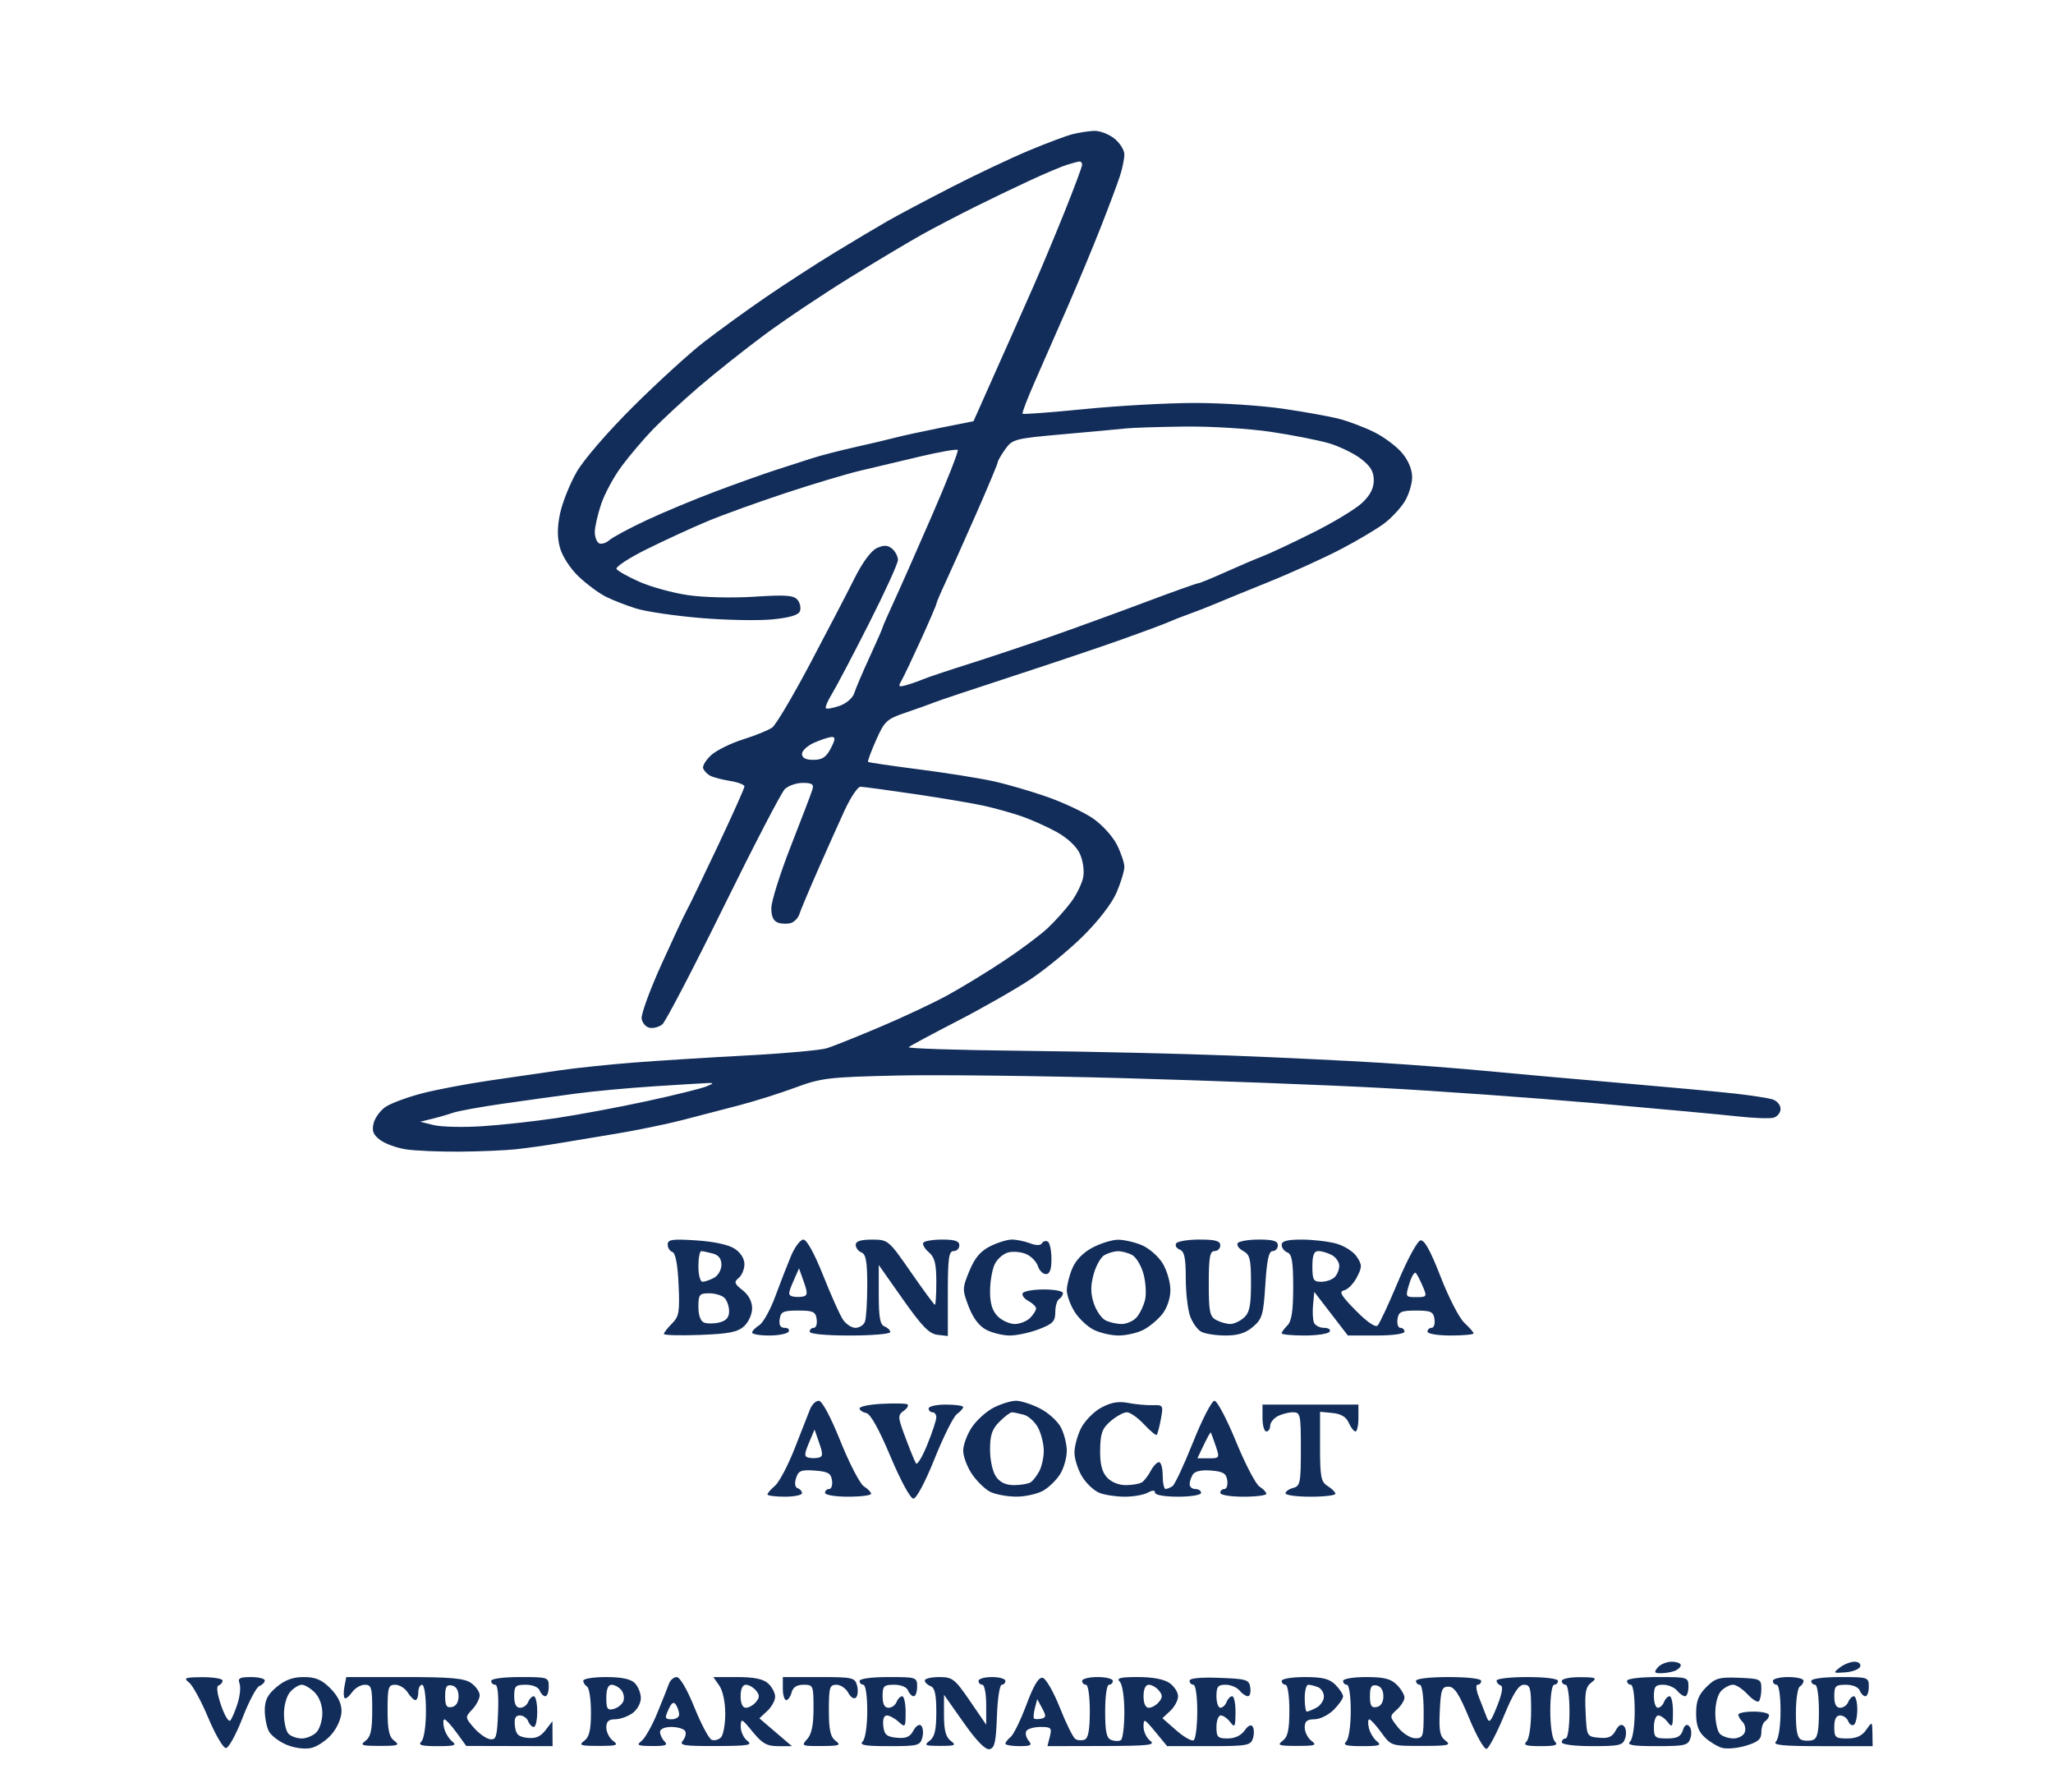 <svg xmlns="http://www.w3.org/2000/svg" viewBox="0 0 535 467"><path d="M279.5 34.962c-1.65.417-6.827 2.36-11.504 4.319-4.678 1.96-13.755 6.258-20.172 9.552-6.416 3.295-13.84 7.231-16.495 8.748-2.656 1.516-8.879 5.224-13.829 8.24-4.95 3.016-13.085 8.288-18.077 11.715-4.992 3.428-12.192 8.645-16 11.595-3.808 2.95-12.124 10.54-18.48 16.866-6.664 6.633-12.898 13.863-14.723 17.077-1.741 3.066-3.656 7.862-4.256 10.659-.766 3.571-.781 6.234-.049 8.951.6 2.228 2.64 5.4 4.813 7.482 2.075 1.987 5.281 4.374 7.124 5.302 1.844.929 5.444 2.331 8 3.116 2.557.784 10.048 1.884 16.648 2.444s15.011.728 18.69.372c4.584-.443 6.872-1.12 7.268-2.15.317-.827.033-2.159-.632-2.96-.982-1.182-3.101-1.334-11.267-.806-5.674.367-13.196.19-17.255-.405-3.958-.581-9.638-2.136-12.622-3.456-2.984-1.32-5.694-2.834-6.022-3.364-.328-.53 3.26-2.874 7.972-5.209 4.712-2.335 11.785-5.587 15.718-7.226 3.932-1.64 13-4.917 20.15-7.283 7.15-2.366 15.925-5 19.5-5.852 3.575-.852 10.68-2.538 15.79-3.746 5.109-1.208 9.513-1.973 9.786-1.7.273.273-2.706 7.868-6.621 16.877-3.915 9.009-8.432 19.224-10.037 22.7-1.605 3.476-2.918 6.48-2.918 6.677 0 .196-1.515 3.652-3.367 7.68s-3.671 8.298-4.041 9.489c-.373 1.2-2.066 2.652-3.795 3.255-1.717.598-3.325.885-3.573.636-.249-.248.46-1.938 1.574-3.754 1.115-1.817 5.441-10.038 9.614-18.269 4.174-8.231 7.588-15.714 7.588-16.628 0-.913-.688-2.232-1.53-2.931-1.162-.964-2.115-1.002-3.968-.158-1.506.686-3.738 3.709-5.832 7.897-1.866 3.732-7.061 13.716-11.545 22.185-4.483 8.47-8.926 15.966-9.872 16.658-.946.691-4.361 2.087-7.59 3.1-3.228 1.014-6.982 2.866-8.342 4.116-1.36 1.249-2.299 2.792-2.087 3.428.212.636 1.033 1.502 1.826 1.924.792.422 3.128 1.037 5.19 1.367 2.063.329 3.75.973 3.75 1.43 0 .458-3.163 7.525-7.028 15.705-3.866 8.18-7.514 15.732-8.108 16.781-.593 1.05-3.526 7.318-6.517 13.931-2.991 6.612-5.306 12.949-5.143 14.081.163 1.133 1.105 2.214 2.094 2.402.989.189 2.48-.223 3.314-.915.834-.692 7.979-14.388 15.877-30.436 7.899-16.048 15.102-29.919 16.008-30.825.905-.905 3.016-1.646 4.691-1.646 2.435 0 2.939.351 2.517 1.75-.291.963-2.819 7.586-5.617 14.72-2.798 7.133-5.088 14.415-5.088 16.182 0 2.254.555 3.389 1.859 3.803 1.023.325 2.553.324 3.402-.001.848-.326 1.775-1.349 2.059-2.273.285-.925 2.394-5.956 4.687-11.181 2.293-5.225 5.465-12.312 7.049-15.75 1.584-3.437 3.456-6.248 4.162-6.245.705.002 7.132.87 14.282 1.928 7.15 1.058 15.25 2.43 18 3.048 2.75.619 7.024 1.808 9.497 2.644 2.473.835 6.612 2.67 9.198 4.078 2.862 1.558 5.276 3.778 6.171 5.678.83 1.762 1.232 4.424.924 6.119-.3 1.65-1.709 4.575-3.13 6.5-1.422 1.925-4.177 4.996-6.122 6.825-1.946 1.828-7.138 5.708-11.538 8.621-4.4 2.913-10.985 6.925-14.632 8.915-3.648 1.99-11.523 5.691-17.5 8.223-5.978 2.532-12.218 5.03-13.868 5.55-1.65.52-11.1 1.374-21 1.896-9.9.523-23.199 1.361-29.553 1.862-6.354.501-14.904 1.398-19 1.992-4.096.595-12.397 1.805-18.447 2.689-6.05.884-14.022 2.405-17.716 3.38-3.694.975-7.85 2.515-9.234 3.423-1.385.907-2.815 2.831-3.177 4.274-.515 2.051-.142 3.016 1.703 4.407 1.299.98 4.348 2.079 6.777 2.444 2.428.364 8.732.627 14.007.585 5.276-.042 11.853-.322 14.616-.622s7.499-.959 10.524-1.464c3.025-.506 10-1.667 15.5-2.581 5.5-.914 13.262-2.507 17.25-3.54 3.988-1.034 10.649-2.767 14.804-3.852 4.154-1.085 10.792-3.177 14.75-4.65 6.647-2.473 8.645-2.711 26.196-3.117 10.45-.242 37.225.067 59.5.685 22.275.619 52.425 1.764 67 2.545 14.575.781 39.775 2.584 56 4.006 16.225 1.423 32.831 2.958 36.901 3.412 4.071.454 8.234.608 9.25.342 1.017-.266 1.849-1.3 1.849-2.299 0-.999-.927-2.111-2.061-2.47-1.134-.36-5.521-1.043-9.75-1.517-4.229-.475-18.264-1.771-31.189-2.881-12.925-1.11-28.45-2.498-34.5-3.085-6.05-.587-17.975-1.508-26.5-2.048-8.525-.541-26.3-1.397-39.5-1.905-13.2-.507-37.587-1.062-54.194-1.234-16.607-.171-29.882-.597-29.5-.947.382-.349 6.037-3.389 12.567-6.754 6.53-3.366 15.08-8.236 19-10.823 3.92-2.587 10.153-7.695 13.851-11.352 4.038-3.993 7.534-8.538 8.75-11.375 1.114-2.599 2.026-5.606 2.026-6.683 0-1.076-.897-3.715-1.994-5.864-1.096-2.15-3.909-5.208-6.25-6.798-2.341-1.589-7.631-4.078-11.756-5.531-4.125-1.454-10.425-3.293-14-4.088-3.575-.795-12.35-2.196-19.5-3.113-7.15-.918-13.132-1.796-13.292-1.952-.161-.155.778-2.701 2.086-5.657 2.21-4.992 2.765-5.505 7.793-7.209 2.977-1.009 6.313-2.201 7.413-2.649 1.1-.448 10.325-3.53 20.5-6.85s23-7.638 28.5-9.597c5.5-1.959 10.9-3.968 12-4.465 1.1-.496 3.575-1.465 5.5-2.153 1.925-.688 4.85-1.828 6.5-2.534 1.65-.705 7.967-3.29 14.039-5.744 6.071-2.454 14.604-6.328 18.961-8.61 4.357-2.281 9.441-5.306 11.296-6.721 1.856-1.416 4.234-3.984 5.285-5.708 1.052-1.724 1.913-4.562 1.915-6.307.003-1.972-.992-4.357-2.626-6.299-1.447-1.72-4.709-4.158-7.25-5.419-2.541-1.261-6.645-2.818-9.12-3.46-2.475-.642-9.11-1.839-14.743-2.658-5.634-.82-15.927-1.491-22.873-1.491-6.946 0-19.812.712-28.592 1.582-8.779.87-16.119 1.424-16.312 1.232-.192-.193 1.237-3.942 3.176-8.332 1.939-4.39 5.782-13.157 8.541-19.482 2.758-6.325 6.691-15.775 8.739-21 2.048-5.225 4.25-11.107 4.894-13.071.643-1.964 1.17-4.519 1.17-5.677 0-1.159-1.186-3.04-2.635-4.179-1.449-1.14-3.812-2.027-5.25-1.971-1.438.057-3.965.444-5.615.86m-1.5 7.994c-1.375.432-5.65 2.238-9.5 4.015-3.85 1.777-10.457 4.955-14.682 7.062s-10.3 5.28-13.5 7.052c-3.2 1.772-11.668 6.828-18.818 11.236-7.15 4.408-17.275 11.196-22.5 15.084-5.225 3.888-12.875 9.972-17 13.519-4.125 3.548-9.479 8.503-11.898 11.013-2.418 2.51-6.071 6.813-8.116 9.563-2.046 2.75-4.454 7.218-5.353 9.928-.898 2.711-1.633 5.947-1.633 7.191 0 1.245.478 2.559 1.063 2.92.585.361 1.822.004 2.75-.795.928-.798 5.278-3.133 9.667-5.189 4.389-2.055 12.489-5.431 18-7.501 5.511-2.071 12.495-4.561 15.52-5.534 3.025-.973 7.3-2.356 9.5-3.073 2.2-.716 7.375-2.056 11.5-2.978 4.125-.921 8.85-2.035 10.5-2.477 1.65-.441 6.869-1.576 11.598-2.521l8.599-1.72 3.834-8.625c2.109-4.745 4.839-10.876 6.066-13.626 1.227-2.75 3.818-8.6 5.758-13s5.579-13.107 8.086-19.349C279.948 48.91 282 43.397 282 42.901c0-.495-.337-.862-.75-.815-.413.047-1.875.439-3.25.87m15.5 68.675c-1.65.183-8.982.86-16.293 1.506-12.761 1.127-13.371 1.284-15.25 3.923-1.076 1.512-1.957 3.043-1.957 3.402s-2.512 6.365-5.582 13.346c-3.069 6.98-6.669 15.027-8 17.88-1.33 2.854-2.418 5.414-2.418 5.691 0 .276-1.804 4.467-4.008 9.312-2.204 4.845-4.483 9.636-5.063 10.646-.924 1.61-.768 1.757 1.258 1.188 1.272-.358 3.213-1.037 4.313-1.51 1.1-.473 6.5-2.281 12-4.019s15.175-4.973 21.5-7.189c6.325-2.216 17.351-6.229 24.503-8.918 7.151-2.689 13.308-4.889 13.68-4.889.373 0 3.521-1.282 6.997-2.849 3.476-1.567 7.895-3.453 9.82-4.192 1.925-.739 7.853-3.519 13.172-6.178 5.32-2.658 11.057-6.127 12.75-7.708 2.135-1.995 3.078-3.809 3.078-5.923 0-2.284-.842-3.691-3.361-5.612-1.848-1.41-5.561-3.216-8.25-4.014-2.689-.797-9.499-2.142-15.132-2.987-5.652-.848-15.738-1.47-22.5-1.387-6.742.082-13.607.299-15.257.481m-81.25 81.86c-1.787.777-3.25 2.109-3.25 2.961 0 1.05.956 1.548 2.974 1.548 2.294 0 3.33-.687 4.526-3 1.18-2.281 1.246-2.991.276-2.961-.702.022-2.739.675-4.526 1.452m-41.75 89.57c-6.6.424-15.825 1.28-20.5 1.903-4.675.622-13.225 1.809-19 2.638s-11.625 1.896-13 2.371c-1.375.475-3.85 1.192-5.5 1.592l-3 .727 3.5.873c1.925.48 7.55.619 12.5.309s13.725-1.271 19.5-2.136c5.775-.865 16.35-2.842 23.5-4.393 7.15-1.551 14.125-3.27 15.5-3.819 2.017-.806 2.114-.984.5-.918-1.1.045-7.4.429-14 .853m3.5 41.224c0 .852.556 1.734 1.235 1.96.8.267 1.363 3.249 1.601 8.482.325 7.147.126 8.311-1.735 10.172-1.155 1.155-2.101 2.369-2.101 2.698 0 .328 4.229.44 9.397.25 7.513-.278 9.819-.729 11.5-2.252 1.174-1.063 2.103-3.13 2.103-4.677 0-1.764-.906-3.486-2.49-4.731-2.159-1.698-2.292-2.123-1-3.195.82-.68 1.49-2.296 1.49-3.591 0-1.423-1.013-3.019-2.56-4.032-1.57-1.029-5.435-1.862-10-2.155-6.255-.401-7.44-.23-7.44 1.071m32.144 2.965c-.981 2.337-2.835 7.102-4.119 10.588-1.284 3.486-3.165 6.857-4.18 7.491-1.015.634-1.845 1.494-1.845 1.912 0 .417 1.998.759 4.441.759 2.443 0 4.719-.45 5.059-1 .34-.55-.115-1-1.011-1-1.116 0-1.528-.707-1.309-2.25.278-1.953.915-2.25 4.82-2.25 3.905 0 4.542.297 4.82 2.25.175 1.238-.162 2.25-.75 2.25-.589 0-1.07.45-1.07 1 0 .603 4.167 1 10.5 1 5.775 0 10.5-.402 10.5-.893s-.675-1.152-1.5-1.469c-1.154-.442-1.5-2.355-1.5-8.294v-7.718l6.289 8.937c4.944 7.025 6.869 9.005 9 9.253l2.711.317v-11.067c0-9.17.257-11.066 1.5-11.066.825 0 1.5-.675 1.5-1.5 0-1.108-1.16-1.5-4.441-1.5-2.443 0-4.669.37-4.949.822-.279.452.369 1.572 1.441 2.49 1.531 1.31 1.949 2.959 1.949 7.678 0 3.306-.164 6.01-.364 6.01-.201 0-3.013-3.82-6.25-8.489-5.817-8.39-5.936-8.489-10.136-8.5-2.971-.008-4.25.408-4.25 1.382 0 .766.675 1.652 1.5 1.969 1.159.444 1.5 2.381 1.5 8.525 0 4.372-.273 8.661-.607 9.531-.334.87-1.448 1.582-2.477 1.582-1.028 0-2.521-1.012-3.317-2.25-.796-1.238-3.104-6.413-5.128-11.5-2.245-5.641-4.239-9.25-5.111-9.25-.787 0-2.234 1.913-3.216 4.25m51.874-2.498c-2.52 1.265-4.015 3.043-5.41 6.436-1.857 4.518-1.863 4.855-.177 9.272 1.15 3.01 2.732 5.09 4.61 6.061 1.573.814 4.329 1.479 6.126 1.479 1.796 0 5.194-.736 7.55-1.636 3.637-1.389 4.283-2.059 4.283-4.441 0-1.543.45-3.083 1-3.423.55-.34 1-1.041 1-1.559s-2.223-.941-4.941-.941-5.205.427-5.528.95c-.323.522.326 1.438 1.441 2.035 1.115.597 2.028 1.487 2.028 1.979 0 .491-.707 1.6-1.571 2.465-.865.864-2.665 1.571-4 1.571-1.336 0-3.329-.9-4.429-2-1.401-1.401-2-3.333-2-6.453 0-2.449.527-5.61 1.171-7.024.645-1.414 2.253-2.842 3.574-3.174 1.321-.332 3.455-.123 4.742.463 1.287.586 2.634 1.994 2.994 3.127.359 1.134 1.298 2.061 2.086 2.061 1.002 0 1.433-1.187 1.433-3.941 0-2.168-.419-4.2-.931-4.516-.512-.317-1.203-.135-1.535.402-.391.632-1.5.638-3.135.017-1.391-.529-3.512-.961-4.714-.96-1.202 0-3.752.788-5.667 1.75m26.654.356c-2.422 1.278-4.35 3.27-5.25 5.424-.782 1.872-1.42 4.431-1.418 5.686.002 1.255.882 3.723 1.956 5.483 1.073 1.761 3.299 3.899 4.946 4.75 1.647.852 4.614 1.549 6.594 1.549 1.98 0 4.887-.666 6.461-1.48 1.574-.814 3.802-2.675 4.951-4.135 1.245-1.584 2.086-4.113 2.084-6.27-.002-1.988-.912-5.105-2.022-6.925-1.11-1.821-3.568-3.958-5.464-4.75-1.895-.792-4.698-1.42-6.228-1.396-1.53.025-4.504.953-6.61 2.064m21.824-1.101c-.343.554.081 1.277.941 1.607 1.204.462 1.563 2.15 1.563 7.344 0 3.709.497 8.17 1.105 9.914.608 1.744 1.928 3.611 2.934 4.149 1.006.538 3.859.979 6.339.979 3.254 0 5.249-.635 7.163-2.282 2.39-2.056 2.707-3.146 3.197-11 .4-6.414.903-8.718 1.903-8.718.747 0 1.359-.675 1.359-1.5 0-1.131-1.216-1.5-4.941-1.5-2.718 0-5.205.427-5.528.95-.323.522.326 1.438 1.441 2.035 1.753.938 2.028 2.075 2.028 8.395 0 5.812-.375 7.649-1.829 8.965-1.006.91-2.61 1.655-3.565 1.655-.956 0-2.608-.466-3.672-1.035-1.678-.898-1.934-2.155-1.934-9.5 0-6.858.285-8.465 1.5-8.465.825 0 1.5-.675 1.5-1.5 0-1.15-1.271-1.5-5.441-1.5-2.993 0-5.721.453-6.063 1.007m27.504.386c0 .766.675 1.652 1.5 1.969 1.17.449 1.5 2.438 1.5 9.035 0 6.187-.403 8.863-1.5 9.96-.825.825-1.5 1.757-1.5 2.072 0 .314 2.673.571 5.941.571s6.219-.45 6.559-1c.34-.55-.323-1-1.472-1-1.15 0-2.333-.632-2.63-1.405-.296-.772-.395-2.879-.218-4.681l.32-3.277 4.372 5.681 4.371 5.682h7.379c4.252 0 7.378-.424 7.378-1 0-.55-.481-1-1.07-1-.588 0-.925-1.012-.75-2.25.278-1.953.915-2.25 4.82-2.25 3.905 0 4.542.297 4.82 2.25.175 1.238-.162 2.25-.75 2.25-.589 0-1.07.45-1.07 1 0 .556 2.667 1 6 1 3.3 0 6-.247 6-.548 0-.301-1.077-1.539-2.392-2.75-1.316-1.211-4.099-6.607-6.184-11.99-2.64-6.815-4.237-9.7-5.258-9.5-.807.158-3.439 5.005-5.849 10.771-2.411 5.766-4.803 10.903-5.316 11.416-.577.577-2.757-.921-5.717-3.929-3.843-3.906-4.437-4.937-3.02-5.242.97-.209 2.461-1.73 3.315-3.38 1.402-2.712 1.402-3.228-.004-5.375-.856-1.305-3.248-2.844-5.316-3.418-2.067-.574-6.122-1.046-9.009-1.049-3.823-.004-5.25.373-5.25 1.387M182 330c0 2.2.48 4 1.066 4 .586 0 1.936-.466 3-1.035 1.069-.572 1.934-2.085 1.934-3.384 0-1.589-.727-2.542-2.25-2.951-1.238-.331-2.588-.609-3-.616-.412-.008-.75 1.786-.75 3.986m105.78-2.936c-.947.551-2.209 2.817-2.806 5.034-.793 2.945-.78 4.961.05 7.475.625 1.893 1.971 3.889 2.99 4.435 1.02.545 2.939.992 4.265.992 1.326 0 3.095-.788 3.932-1.75.836-.962 1.819-3.004 2.183-4.537.365-1.534.185-4.563-.4-6.733-.584-2.17-1.917-4.404-2.962-4.963-1.045-.559-2.718-1.003-3.716-.987-.999.017-2.59.482-3.536 1.034M342 330c0 3.507.283 4 2.3 4 1.265 0 2.84-.54 3.5-1.2.66-.66 1.2-1.994 1.2-2.965 0-.97-.87-2.23-1.934-2.8-1.064-.569-2.639-1.035-3.5-1.035-1.16 0-1.566 1.036-1.566 4m-135.315 4c-1.314 2.994-1.33 3.547-.11 3.823.784.178 2.034.178 2.777 0 1.113-.266 1.132-.944.11-3.823l-1.241-3.5-1.536 3.5m160.584.475c-1.065 3.469-1.036 3.525 1.803 3.525 2.764 0 2.836-.115 1.717-2.75-.643-1.512-1.454-3.099-1.804-3.525-.349-.426-1.121.812-1.716 2.75M182 340.531c0 2.219.558 3.746 1.502 4.108.826.317 2.626.295 4-.05 1.751-.44 2.498-1.31 2.498-2.908 0-1.255-.54-2.821-1.2-3.481-.66-.66-2.46-1.2-4-1.2-2.538 0-2.8.33-2.8 3.531m29.08 26.719c-.479 1.238-2.288 5.85-4.021 10.25-1.732 4.4-4.029 8.747-5.104 9.66-1.075.913-1.955 1.926-1.955 2.25 0 .325 2.025.59 4.5.59s4.5-.413 4.5-.917-.51-1.086-1.133-1.294c-.695-.232-.856-1.249-.415-2.637.616-1.942 1.301-2.216 4.882-1.955 3.447.251 4.221.691 4.486 2.553.175 1.238-.162 2.25-.75 2.25-.589 0-1.07.45-1.07 1 0 .556 2.667 1 6 1 3.3 0 6-.342 6-.759 0-.418-.836-1.282-1.858-1.92-1.021-.638-3.771-5.921-6.11-11.741-2.592-6.451-4.804-10.58-5.667-10.58-.778 0-1.806 1.012-2.285 2.25m18.67-1.45c-3.162.165-5.75.694-5.75 1.177 0 .482.77 1.025 1.712 1.206 1.118.215 3.317 4.147 6.335 11.323 2.663 6.333 5.199 10.994 5.982 10.994.792 0 3.101-4.348 5.53-10.415 2.294-5.728 4.906-10.952 5.806-11.61.899-.657 1.635-1.483 1.635-1.835 0-.352-2.025-.64-4.5-.64s-4.5.45-4.5 1 .45 1 1 1 1 .599 1 1.33c0 .732-1.062 3.941-2.36 7.131-1.298 3.191-2.623 5.375-2.945 4.854-.322-.52-1.554-3.535-2.738-6.699-2.037-5.445-2.058-5.821-.403-7.032.962-.703 1.343-1.46.847-1.681-.495-.222-3.489-.268-6.651-.103m29.27.952c-1.914.961-4.502 3.277-5.75 5.146-1.249 1.869-2.27 4.615-2.27 6.102s1.026 4.227 2.28 6.088c1.254 1.86 3.392 3.945 4.75 4.633 1.359.687 4.426 1.256 6.816 1.264 2.39.008 5.591-.721 7.114-1.621 1.523-.899 3.505-2.881 4.404-4.404.9-1.523 1.636-4.184 1.636-5.914 0-1.73-.684-4.469-1.521-6.086-.836-1.617-3.293-3.845-5.46-4.95-2.167-1.106-4.97-2.009-6.229-2.008-1.26 0-3.856.788-5.77 1.75m27.98.029c-1.925 1.039-4.287 3.425-5.248 5.304-.962 1.878-1.748 4.765-1.747 6.415.001 1.65.901 4.474 1.999 6.275 1.098 1.801 3.151 3.714 4.562 4.25 1.41.536 4.364.975 6.565.975 2.2 0 4.871-.466 5.935-1.035 1.333-.714 1.934-.714 1.934 0 0 .598 2.531 1.035 6 1.035 3.333 0 6-.444 6-1 0-.55-.675-1-1.5-1s-1.493-.562-1.485-1.25c.009-.687.392-1.844.852-2.569.524-.827 2.292-1.2 4.735-1 3.163.259 3.958.743 4.218 2.569.175 1.238-.162 2.25-.75 2.25-.589 0-1.07.45-1.07 1 0 .556 2.667 1 6 1 3.3 0 6-.342 6-.759 0-.418-.798-1.258-1.773-1.867-.975-.609-3.731-5.892-6.125-11.741-2.395-5.848-4.922-10.633-5.618-10.633-.695 0-3.196 4.837-5.557 10.75-2.36 5.913-4.772 11.081-5.36 11.485-.587.404-1.404.741-1.817.75-.413.008-.75-1.56-.75-3.485 0-1.925-.434-3.5-.965-3.5-.53 0-1.498 1.012-2.15 2.25-.651 1.238-1.68 2.581-2.285 2.985-.605.404-2.493.741-4.195.75-1.86.009-3.831-.799-4.94-2.024-1.322-1.46-1.824-3.506-1.768-7.205.065-4.304.523-5.549 2.746-7.461 1.468-1.262 3.363-2.295 4.212-2.295.848 0 2.861 1.412 4.473 3.137 1.612 1.726 3.102 2.963 3.312 2.75.21-.213.694-2.06 1.076-4.105.672-3.597.602-3.715-2.161-3.632-1.57.048-4.43-.216-6.355-.586-2.528-.485-4.472-.147-7 1.217m42 2.719c0 1.925.45 3.5 1 3.5s1-.659 1-1.465c0-.805.87-1.93 1.934-2.5 1.064-.569 2.864-1.035 4-1.035 1.944 0 2.066.565 2.066 9.594 0 8.752-.175 9.639-2 10.116-1.1.288-2 .921-2 1.407 0 .485 2.925.883 6.5.883s6.5-.342 6.5-.759c0-.418-.9-1.322-2-2.009-1.761-1.1-2-2.332-2-10.304v-9.055l3.25.314c2.229.215 3.56 1.02 4.237 2.563.543 1.238 1.331 2.25 1.75 2.25.42 0 .763-1.575.763-3.5V366h-25v3.5m-68.545.955c-1.928 1.927-2.455 3.49-2.455 7.277 0 2.747.67 5.78 1.557 7.045 1.061 1.516 2.572 2.218 4.75 2.208 1.756-.009 3.688-.346 4.293-.75s1.618-1.718 2.25-2.919c.633-1.202 1.15-3.586 1.15-5.3 0-1.713-.657-4.386-1.46-5.939-.803-1.552-2.49-3.099-3.75-3.436-1.259-.338-2.648-.62-3.085-.627-.438-.008-1.9 1.091-3.25 2.441M210.796 376c-1.209 2.876-1.233 3.558-.134 3.823.736.178 1.947.178 2.69 0 1.107-.264 1.132-.957.134-3.823l-1.219-3.5-1.471 3.5m102.899.513L312.032 380h2.932c2.866 0 2.907-.073 1.836-3.25-.604-1.788-1.174-3.357-1.269-3.487-.095-.131-.921 1.331-1.836 3.25M432 434.5c-1.037 1.25-.905 1.5.796 1.5 1.122 0 2.752-.273 3.622-.607.87-.334 1.582-1.009 1.582-1.5 0-.491-1.07-.893-2.378-.893-1.307 0-2.937.675-3.622 1.5m47.441.018c-1.832 1.432-1.749 1.502 1.482 1.25 1.883-.148 3.608-.83 3.833-1.518.231-.704-.416-1.25-1.482-1.25-1.04 0-2.765.683-3.833 1.518m-430.216 3.856c.949.721 3.215 4.869 5.036 9.218 1.821 4.349 3.894 7.908 4.606 7.908.713 0 2.655-3.519 4.316-7.82 1.66-4.301 3.648-8.062 4.418-8.357.769-.295 1.399-.939 1.399-1.43S67.377 437 65.393 437c-2.943 0-3.49.304-2.973 1.653.349.909.118 3.271-.514 5.25-.631 1.978-1.489 3.97-1.906 4.426-.417.456-1.497-1.341-2.401-3.993-1.036-3.041-1.266-4.947-.621-5.162.562-.187 1.022-.753 1.022-1.257 0-.504-2.362-.903-5.25-.885-4.543.027-5.018.208-3.525 1.342m22.852 1.215C69.727 441.566 69 443 69 445.655c0 1.912.486 4.385 1.08 5.495.595 1.111 2.666 2.682 4.604 3.491 2.061.861 4.714 1.211 6.393.842 1.578-.346 4.006-1.981 5.396-3.633 1.474-1.752 2.527-4.254 2.527-6.004 0-1.982-.991-3.991-2.923-5.923-2.257-2.256-3.835-2.923-6.923-2.923-2.845 0-4.889.748-7.077 2.589m17.683-.113c-.261 1.363-.241 2.71.043 2.994.285.285 1.146-.38 1.914-1.476.768-1.097 2.271-1.994 3.34-1.994 1.729 0 1.943.731 1.943 6.64 0 5.151-.392 6.937-1.75 7.968-1.522 1.156-1.035 1.328 3.75 1.328s5.272-.172 3.75-1.328c-1.358-1.031-1.75-2.817-1.75-7.968 0-5.964.203-6.64 1.992-6.64 1.095 0 2.553.9 3.24 2 .687 1.1 1.591 2 2.009 2 .417 0 .759-.9.759-2s.45-2 1-2c.569 0 1 2.933 1 6.8 0 3.956-.502 7.302-1.2 8-.933.933-.002 1.2 4.191 1.2 4.48 0 5.127-.211 3.828-1.25-.86-.687-1.804-2.262-2.098-3.5-.293-1.238-.238-2.238.123-2.222.361.015 1.781 1.577 3.156 3.472l2.5 3.445 11.25.027L144 455l-.022-3.25-.022-3.25-1.796 2.334c-1.312 1.706-2.585 2.244-4.728 2-2.354-.268-2.994-.876-3.248-3.084-.229-1.985.128-2.75 1.281-2.75.879 0 1.857.675 2.173 1.5.317.825.978 1.5 1.469 1.5.491 0 .893-1.8.893-4s-.402-4-.893-4-1.152.675-1.469 1.5c-.316.825-1.264 1.5-2.107 1.5-1.034 0-1.531-.973-1.531-3 0-2.674.33-3 3.031-3 1.772 0 3.271.623 3.607 1.5.317.825.978 1.5 1.469 1.5.491 0 .893-1.125.893-2.5 0-2.444-.167-2.5-7.5-2.5-4.333 0-7.5.422-7.5 1 0 .55.47 1 1.044 1 .656 0 .934 2.693.75 7.25-.261 6.428-.504 7.214-2.151 6.932-1.021-.175-2.9-1.525-4.176-3-2.294-2.653-2.298-2.705-.393-4.746 1.059-1.136 1.926-2.798 1.926-3.694 0-.896-1-2.329-2.223-3.185-1.774-1.243-5.28-1.557-17.383-1.557H90.233l-.473 2.476m62.24-1.535c0 .518.45 1.219 1 1.559.55.34 1 3.354 1 6.699 0 4.618-.421 6.4-1.75 7.409-1.522 1.156-1.035 1.328 3.75 1.328s5.272-.172 3.75-1.328c-.963-.731-1.75-2.291-1.75-3.468 0-1.56.617-2.14 2.277-2.14 1.253 0 3.278-.701 4.5-1.557 1.235-.864 2.223-2.611 2.223-3.928 0-1.305-.707-3.079-1.571-3.944-1.076-1.075-3.444-1.571-7.5-1.571-3.261 0-5.929.423-5.929.941m22.32.809c-.339.962-1.722 4.434-3.072 7.715-1.35 3.281-3.196 6.529-4.101 7.218-1.398 1.064-.975 1.258 2.803 1.285 3.461.025 4.183-.235 3.25-1.168-.66-.66-1.2-1.785-1.2-2.5 0-.772 1.195-1.3 2.941-1.3 1.618 0 3.231.47 3.586 1.044.355.574.101 1.699-.563 2.5-1.045 1.258.131 1.452 8.664 1.424 8.424-.027 9.615-.226 8.122-1.36-.963-.731-1.735-2.404-1.716-3.718.031-2.233.234-2.144 3.097 1.36 2.504 3.066 3.717 3.75 6.646 3.75h3.583l-4.235-3.625-4.234-3.624 2.054-1.915c1.13-1.053 2.055-2.727 2.055-3.72 0-.993-.823-2.551-1.829-3.461-1.289-1.167-3.665-1.655-8.056-1.655h-6.228l1.556 2.223c.913 1.303 1.557 4.322 1.557 7.3 0 2.792-.505 5.582-1.122 6.199-.617.617-1.705.898-2.418.624-.713-.273-2.734-4.063-4.49-8.422-1.885-4.675-3.777-7.924-4.614-7.924-.78 0-1.696.788-2.036 1.75M204 440c0 1.65.398 3 .883 3 .486 0 1.119-.9 1.407-2 .353-1.351 1.364-2 3.116-2 2.512 0 2.594.196 2.594 6.171 0 4.339-.491 6.714-1.655 8-1.584 1.751-1.424 1.828 3.75 1.797 4.709-.028 5.18-.203 3.655-1.36-1.358-1.031-1.75-2.817-1.75-7.968 0-5.934.209-6.64 1.965-6.64 1.08 0 2.472.948 3.092 2.107.645 1.204 1.503 1.733 2.003 1.233.481-.481.612-1.879.291-3.107-.552-2.11-1.099-2.233-9.968-2.233H204v3m20-2c0 .55.45 1 1 1 .569 0 1 2.933 1 6.8 0 3.956-.502 7.302-1.2 8-.933.933.596 1.2 6.883 1.2 7.524 0 8.124-.155 8.668-2.233.321-1.228.19-2.626-.291-3.107-.5-.5-1.372.054-2.034 1.291-.885 1.653-1.912 2.093-4.342 1.857-2.637-.255-3.238-.78-3.5-3.058-.195-1.689.161-2.75.921-2.75.681 0 2.06.745 3.066 1.655 1.744 1.578 1.829 1.462 1.829-2.5 0-2.285-.402-4.155-.893-4.155s-1.152.675-1.469 1.5c-.316.825-1.264 1.5-2.107 1.5-1.034 0-1.531-.973-1.531-3 0-2.674.33-3 3.031-3 1.772 0 3.271.623 3.607 1.5.317.825.978 1.5 1.469 1.5.491 0 .893-1.125.893-2.5 0-2.444-.167-2.5-7.5-2.5-4.333 0-7.5.422-7.5 1m17-.107c0 .491.675 1.152 1.5 1.469 1.109.425 1.5 2.183 1.5 6.746 0 4.705-.416 6.487-1.75 7.5-1.537 1.167-1.203 1.328 2.75 1.328 3.953 0 4.287-.161 2.75-1.328-1.282-.973-1.75-2.755-1.75-6.662v-5.333l5.105 7.246c3.363 4.774 5.667 7.14 6.75 6.933 1.339-.256 1.699-1.848 1.935-8.553.16-4.531.723-8.239 1.25-8.239.528 0 .96-.45.96-1s-1.575-1-3.5-1-3.5.45-3.5 1 .45 1 1 1 1 2.343 1 5.207v5.207l-4.25-6.204c-3.935-5.744-4.528-6.204-8-6.207-2.062-.001-3.75.399-3.75.89m26.482 6.304c-1.503 4.017-3.352 7.803-4.108 8.413-.755.611-1.374 1.398-1.374 1.75 0 .352 1.63.64 3.622.64 3.059 0 3.435-.227 2.414-1.456-.664-.801-.918-1.926-.563-2.5.355-.574 2.017-1.044 3.694-1.044 2.754 0 2.989.243 2.422 2.5l-.627 2.5 14.269-.032c12.081-.027 14.001-.235 12.519-1.36-.962-.731-1.75-2.394-1.75-3.696 0-2.195.224-2.096 3.073 1.36l3.073 3.728h10.859c9.966 0 10.912-.164 11.492-1.991.348-1.095.331-2.478-.037-3.073-.423-.685-1.203-.32-2.121.991-.91 1.299-2.551 2.073-4.396 2.073-2.603 0-2.943-.346-2.943-3 0-1.65.513-3 1.14-3 .627 0 1.737.788 2.468 1.75 1.172 1.543 1.332 1.248 1.36-2.5.018-2.337-.37-4.25-.861-4.25s-1.152.675-1.469 1.5c-.316.825-1.039 1.5-1.607 1.5-.567 0-1.031-1.35-1.031-3 0-2.492.402-3 2.378-3 1.307 0 2.937.675 3.622 1.5s1.671 1.5 2.192 1.5c.521 0 .803-1.012.628-2.25-.296-2.082-.898-2.272-8.07-2.542-4.895-.185-7.75.092-7.75.75 0 .573.45 1.042 1 1.042.571 0 1 2.98 1 6.941 0 3.818-.423 7.202-.94 7.522-.517.32-2.56-.841-4.54-2.58l-3.6-3.16 2.04-1.901c1.122-1.045 2.04-2.757 2.04-3.804 0-1.048-1-2.605-2.223-3.461-1.409-.988-4.408-1.557-8.2-1.557-4.649 0-5.71.267-4.777 1.2.696.696 1.2 4.031 1.2 7.941 0 3.708-.409 6.994-.91 7.303-.5.309-1.625.288-2.5-.048-1.241-.476-1.59-2.125-1.59-7.503 0-3.929.43-6.893 1-6.893.55 0 1-.45 1-1s-1.8-1-4-1-4 .45-4 1 .45 1 1 1c.57 0 1 2.964 1 6.893 0 4.841-.399 7.046-1.341 7.407-.737.283-1.824.216-2.414-.149-.591-.365-2.411-4.036-4.045-8.157-1.634-4.122-3.649-7.63-4.478-7.797-1.055-.211-2.327 1.889-4.24 7M334 438c0 .55.45 1 1 1 .566 0 1 2.88 1 6.64 0 5.151-.392 6.937-1.75 7.968-1.522 1.156-1.035 1.328 3.75 1.328s5.272-.172 3.75-1.328c-.962-.731-1.75-2.291-1.75-3.468 0-1.626.611-2.14 2.545-2.14 1.4 0 3.65-1.105 5-2.455s2.455-2.925 2.455-3.5c0-.575-.9-1.945-2-3.045-1.556-1.556-3.333-2-8-2-3.333 0-6 .444-6 1m16 0c0 .55.45 1 1 1 .569 0 1 2.933 1 6.8 0 3.956-.502 7.302-1.2 8-.933.933-.002 1.2 4.191 1.2 4.48 0 5.127-.211 3.828-1.25-.86-.687-1.804-2.262-2.098-3.5-.293-1.238-.238-2.238.123-2.222.361.015 1.781 1.577 3.156 3.472 2.491 3.432 2.53 3.445 10.5 3.441 6.973-.004 7.769-.18 6.2-1.37-1.467-1.112-1.745-2.543-1.5-7.718.263-5.56.547-6.353 2.277-6.353 1.534 0 2.744 1.854 5.404 8.282 1.885 4.555 3.92 8.119 4.523 7.921.603-.199 2.622-4.039 4.487-8.532 2.524-6.082 3.866-8.171 5.25-8.171 1.63 0 1.859.838 1.859 6.8 0 3.956-.502 7.302-1.2 8-.933.933-.111 1.2 3.7 1.2 3.811 0 4.633-.267 3.7-1.2-.698-.698-1.2-4.044-1.2-8 0-3.867.431-6.8 1-6.8.55 0 1-.45 1-1 0-.583-3.333-1-8-1-4.4 0-8 .413-8 .917s.482 1.077 1.072 1.274c.691.23.368 2.125-.909 5.333-1.657 4.161-2.102 4.648-2.72 2.976-.406-1.1-1.324-3.462-2.04-5.25-.721-1.803-.878-3.25-.352-3.25.522 0 .949-.45.949-1 0-.588-3.5-1-8.5-1s-8.5.412-8.5 1c0 .55.45 1 1 1 .571 0 1 3 1 7 0 6.609-.126 6.997-2.25 6.945-1.238-.031-3.249-1.323-4.47-2.872-2.205-2.798-2.207-2.829-.25-4.6 1.083-.981 1.97-2.388 1.97-3.128 0-.74-.9-2.245-2-3.345-1.556-1.556-3.333-2-8-2-3.333 0-6 .444-6 1m57 0c0 .55.45 1 1 1 .571 0 1 3 1 7s-.429 7-1 7c-.55 0-1 .45-1 1 0 .583 3.311 1 7.933 1 7.181 0 7.995-.199 8.599-2.101.367-1.155.214-2.553-.34-3.107-.676-.676-1.388-.294-2.166 1.159-.885 1.653-1.912 2.093-4.342 1.857-3.176-.307-3.185-.325-3.484-6.661-.245-5.175.033-6.606 1.5-7.718 1.603-1.216 1.279-1.369-2.95-1.397-2.613-.018-4.75.418-4.75.968m17 0c0 .55.45 1 1 1 .569 0 1 2.933 1 6.8 0 3.956-.502 7.302-1.2 8-.933.933.607 1.2 6.933 1.2 7.384 0 8.194-.193 8.799-2.101.367-1.155.217-2.55-.333-3.1-.667-.667-1.223-.3-1.667 1.1-.507 1.597-1.49 2.101-4.099 2.101-3.148 0-3.433-.249-3.433-3 0-1.65.513-3 1.14-3 .627 0 1.737.788 2.468 1.75 1.172 1.543 1.332 1.248 1.36-2.5.018-2.337-.37-4.25-.861-4.25s-1.152.675-1.469 1.5c-.316.825-1.039 1.5-1.607 1.5-.567 0-1.031-1.35-1.031-3 0-2.492.402-3 2.378-3 1.307 0 2.937.675 3.622 1.5s1.64 1.5 2.122 1.5c.483 0 .878-1.125.878-2.5 0-2.458-.133-2.5-8-2.5-4.667 0-8 .417-8 1m20.657 1.616c-2.03 2.03-2.657 3.645-2.657 6.846 0 3.068.602 4.741 2.25 6.249 1.238 1.132 3.243 2.36 4.456 2.727 1.213.368 4.026.123 6.25-.543 3.19-.956 4.044-1.693 4.044-3.494 0-1.256.45-2.561 1-2.901.55-.34 1-1.041 1-1.559s-1.8-.941-4-.941-4 .36-4 .8c0 .44.51 1.31 1.133 1.933s.862 1.838.531 2.7c-.331.862-1.65 1.567-2.933 1.567-1.282 0-2.871-.54-3.531-1.2-.66-.66-1.2-3.103-1.2-5.429 0-2.51.638-4.866 1.571-5.8.865-.864 2.236-1.571 3.048-1.571.812 0 2.512 1.118 3.778 2.484 1.266 1.366 2.595 2.191 2.953 1.833.357-.358.65-1.831.65-3.273 0-2.505-.263-2.633-5.843-2.854-5.154-.203-6.158.083-8.5 2.426M462 438c0 .55.45 1 1 1 .569 0 1 2.933 1 6.8 0 3.956-.502 7.302-1.2 8-.933.933 1.733 1.2 12 1.2H488l-.052-3.25c-.053-3.245-.055-3.246-1.622-1-1.102 1.58-2.577 2.25-4.948 2.25-3.087 0-3.378-.259-3.378-3 0-2.027.497-3 1.531-3 .843 0 1.79.672 2.105 1.494.316.822.976 1.246 1.469.941.492-.304.895-2.101.895-3.994 0-1.893-.402-3.441-.893-3.441s-1.152.675-1.469 1.5c-.316.825-1.264 1.5-2.107 1.5-1.034 0-1.531-.973-1.531-3 0-2.674.33-3 3.031-3 1.772 0 3.271.623 3.607 1.5.317.825.978 1.5 1.469 1.5.491 0 .893-1.125.893-2.5 0-2.444-.167-2.5-7.5-2.5-4.333 0-7.5.422-7.5 1 0 .55.45 1 1 1 .57 0 1 2.964 1 6.893 0 5.205-.367 7.034-1.5 7.469-.825.316-2.175.316-3 0-1.115-.428-1.5-2.202-1.5-6.91 0-3.484.45-6.612 1-6.952.55-.34 1-1.041 1-1.559s-1.8-.941-4-.941-4 .45-4 1m-386.345 2.829c-.955 1.055-1.655 3.508-1.655 5.8 0 2.184.54 4.511 1.2 5.171.66.66 2.203 1.2 3.429 1.2 1.225 0 2.935-.707 3.8-1.571.864-.865 1.571-3.115 1.571-5 0-2.096-.778-4.207-2-5.429-1.1-1.1-2.605-2-3.345-2-.74 0-2.09.823-3 1.829M116 442c0 2.459.383 3.073 1.75 2.81 1.104-.213 1.75-1.25 1.75-2.81s-.646-2.597-1.75-2.81c-1.367-.263-1.75.351-1.75 2.81m42 .406c0 2.874.302 3.328 1.931 2.902 1.062-.278 2.195-1.193 2.517-2.033.323-.841.074-2.146-.553-2.902-.627-.755-1.76-1.373-2.517-1.373-.901 0-1.378 1.18-1.378 3.406m35-.406c0 1.881.514 3 1.378 3 .757 0 1.937-.675 2.622-1.5.993-1.197.993-1.803 0-3-.685-.825-1.865-1.5-2.622-1.5-.864 0-1.378 1.119-1.378 3m105 0c0 1.881.514 3 1.378 3 .757 0 1.937-.675 2.622-1.5.993-1.197.993-1.803 0-3-.685-.825-1.865-1.5-2.622-1.5-.864 0-1.378 1.119-1.378 3m42 .5c0 1.925.255 3.5.566 3.5.311 0 1.436-.466 2.5-1.035 1.064-.57 1.934-1.871 1.934-2.893 0-1.022-.712-2.131-1.582-2.465-.87-.334-1.995-.607-2.5-.607-.505 0-.918 1.575-.918 3.5m17-.5c0 2.459.383 3.073 1.75 2.81 1.104-.213 1.75-1.25 1.75-2.81s-.646-2.597-1.75-2.81c-1.367-.263-1.75.351-1.75 2.81m-182.805 3.472c-1.021 2.24-.927 2.528.826 2.528 1.089 0 1.972-.562 1.964-1.25-.009-.687-.381-1.825-.827-2.528-.588-.928-1.127-.585-1.963 1.25m95.494-.389c-.336 1.281-.438 2.502-.228 2.712.211.21 1.061.23 1.891.043 1.275-.286 1.311-.705.227-2.711l-1.281-2.373-.609 2.329" fill="#122d5a" fill-rule="evenodd"/></svg>